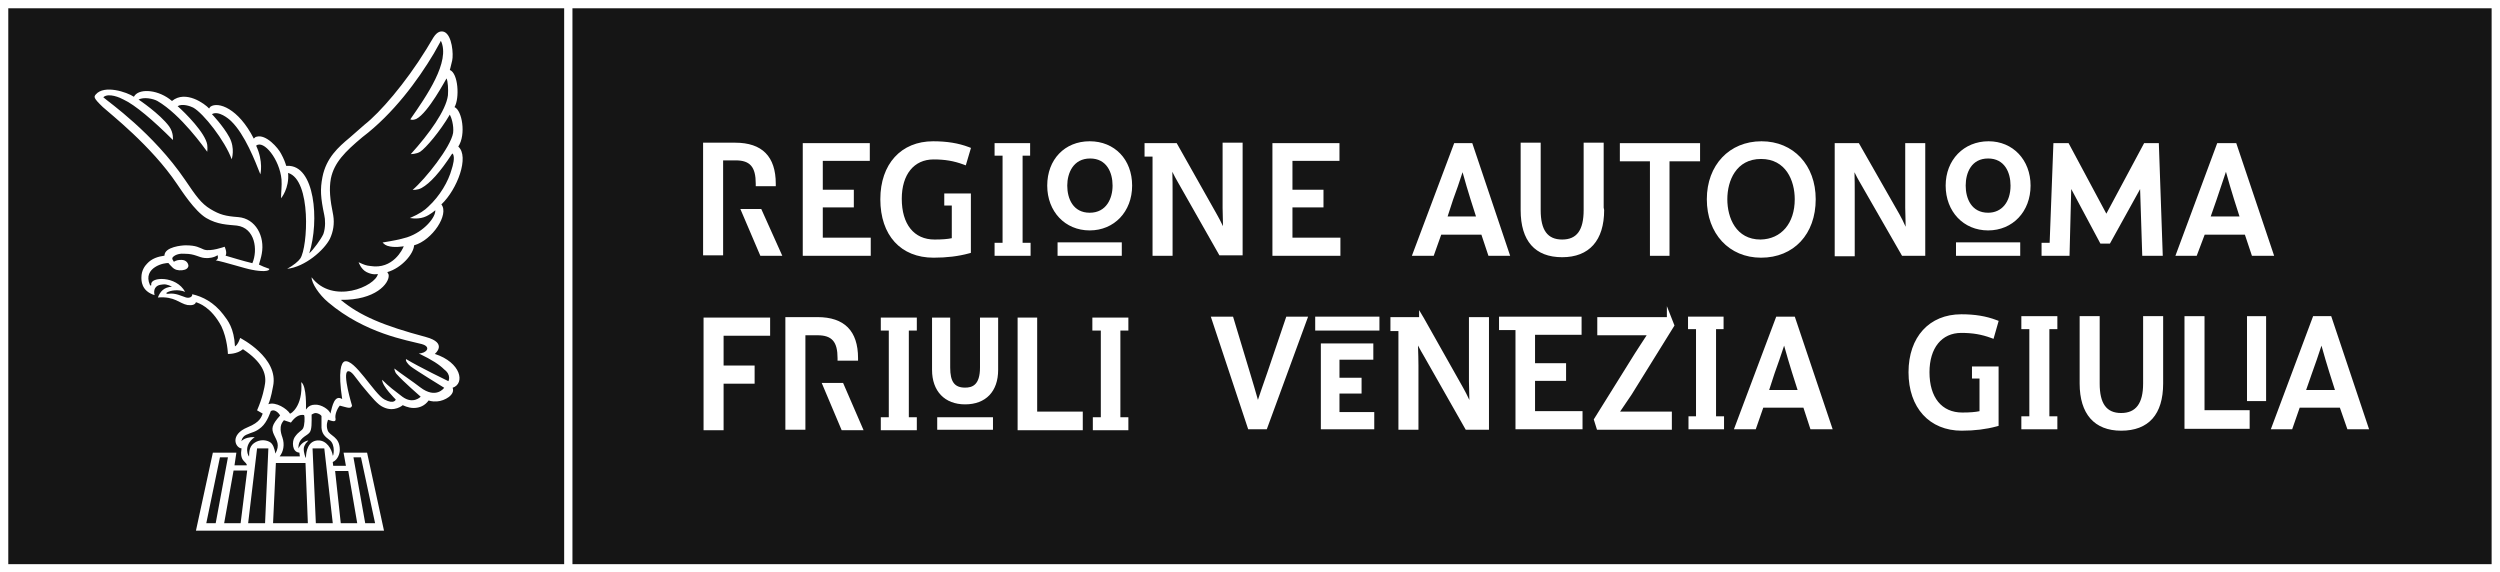 <?xml version="1.0" encoding="UTF-8"?>
<svg id="Layer_2" xmlns="http://www.w3.org/2000/svg" version="1.1" viewBox="0 0 531.762 121.762">
  <rect x="0" y="0" width="531.762" height="121.762" fill="#808080" stroke="none"/>
  <!-- Generator: Adobe Illustrator 29.0.0, SVG Export Plug-In . SVG Version: 2.1.0 Build 186)  -->
  <defs>
    <style>
      .st0 {
        fill: #151515;
      }

      .st1 {
        fill: #fff;
      }
    </style>
  </defs>
  <rect class="st0" width="530" height="121.762"/>
  <g id="Layer_1-2">
    <path class="st1" d="M531.762,121.762H0V0h531.762v121.762ZM121.762,120h408.238V1.762H121.762v118.238ZM1.762,120h118.238V1.762H1.762v118.238Z"/>
    <path class="st1" d="M92.481,75.281s2.9-2.3-1.9-3.6c-9-2.4-14-4.5-18.1-7.9,7.4.1,10.3-3.5,10.2-5.2,0-.2-.1-.4-.3-.7,3.1-.9,5.6-3.9,5.7-5.7,3.9-1.1,7.5-6.6,5.8-8.7,3.4-3.2,6-10.2,3.6-12.3,1.7-2.6.8-7.7-.8-8.4,1.1-1.9.8-7.2-1-7.9,0,0,.2-.7.5-2s0-5.4-1.7-6.1c-.6-.2-1.4-.2-2.3,1.2l-1.5,2.5c-4.5,7.3-9.9,13.5-13.1,16l-3.2,2.8c-2.4,2-5,4.3-5.8,8.4-.5,2.6-.4,4.3.4,8.1.2.8.3,2.6-.2,4-.5,1.1-2.1,3.3-3,4.1,2.2-6.9,1.2-18.9-4.7-18.6h-.2c-.2-.7-.5-1.5-1.1-2.6-.6-1.2-3.2-4.2-5.2-3.6-.2,0-.4.2-.6.4-3.3-6.5-7.6-7.9-9.2-6.8-.1.1-.2.2-.3.4-.9-1-5-4-7.9-1.6-2.8-2.4-6.7-2.7-7.9-1.2-.1.1-.1.2-.2.3-1.5-1-6.3-2.6-8.1-.5-.4.5-.6.7,1.5,2.7,1.4,1.3,10.3,8.2,15.8,16.4.9,1.3,3.7,5.7,6.2,7.2,2.4,1.4,4.5,1.4,6.5,1.6,3.9.5,4.5,5.2,3.3,8-2.1-.5-4.3-1.2-5.7-1.6.4-.7-.2-1.9-.2-1.9,0,0-3,1.1-4.4.6-1-.4-1.6-.9-3.9-.9-.7,0-4.5.3-4.5,2.2-1.4.2-2.7.6-3.7,1.7-.5.5-1.2,1.5-1.2,2.9,0,.6-.1,2.9,2.8,3.8-.3-1.2.2-2,1.2-2.2s1.5-.1,2.5.4c-1.7.1-2.5,1-3,2.3,3.6-.3,4.6,1.3,6.3,1.6.9.1,1.6,0,1.8-.6.6.2,3.2,1,5.4,5.1,1.3,2.7,1.4,5.9,1.4,5.9,0,0,1.9.1,3.2-1,4.1,2.7,5,5.2,4.7,7.3-.1.7-.5,3-1.7,5.7l1.2.7c-.3.7-.5,1.8-3.2,2.9-3.9,1.6-2.6,4.4-1.3,4.5-.2,1.2-.1,2.1.5,2.7.3.3.5.5.6.7v.2h-2.6l.4-2.7h-5l-3.6,16.6h40l-3.6-16.6h-5l.5,2.8h-2.7l-.1-.8c1.1-.5,1.5-1.8,1.5-2.6,0-2.9-2.2-2.9-2.6-4.2-.4-1.2.1-2.1.1-2.2.9.3,1.7.6,1.6-.2-.2-.8.3-2.1.9-2.8,1.6.4,2.4.8,2.6,0,0,0-2.1-6.9-.9-7.3.8-.2,1.6,1.3,2.9,2.9,2.4,2.9,3.5,4.2,4.6,4.7,2.4,1.2,4.2-.4,4.2-.4,0,0,1.1.6,2.3.6,1.3,0,2.4-.5,3.2-1.6,0,0,.7.3,1.8.2,1.6-.1,3.9-1.4,3.3-2.9,2.7-.9,1.8-5.4-3.8-7.2M45.881,111.281h-2l2.9-14h1.7s-2.6,14-2.6,14ZM51.181,111.281h-3.5l2-11.2h2.9l-1.4,11.2ZM79.781,111.281h-2.1l-2.5-14h1.6l3,14ZM75.981,111.281h-3.5l-1.2-11.1h2.8s1.9,11.1,1.9,11.1ZM57.081,95.381l-.7,15.9h-3.6l1.9-15.9s2.4,0,2.4,0ZM57.481,94.081c-.6-.4-1.8-.7-3-.1-1.4.7-1.5,1.9-1.5,3.1,0,.2-1.5-2.2,1.2-4.1-2.6-.1-3,1.3-2.8.7.1-.5.5-1,1-1.2,1.3-.6,1.9-.5,3.2-1.6s2-3.4,2-3.4c.7-.6,1.7.3,2,.9-1.8,2-1.9,2.8-1.3,4.1.6,1.3,1.3,2.1.3,4-.2-1.1-.5-2-1.1-2.4M60.081,93.081c-1-2.7.2-3.4.3-3.7l1.5.5c.8-1.1,1.7-1.8,2.8-1.6.2.5.1,2.2-.2,2.8-.3.6-.9.6-1.8,1.9-.6.9-.6,3.2,1,3.3,0,.3.1.5.1.8h-4.3c.8-1,1.1-2.5.6-4M65.481,111.281h-7.4l.6-12.8h6.3l.5,12.8ZM66.481,95.381h2.5l1.8,15.9h-3.6s-.7-15.9-.7-15.9ZM70.081,93.581c1.4,1,.8,3.7.7,3.3-.2-1.3-1.3-3.3-3.2-3.2-2,.1-2.5,2.2-2.5,3.7l-.1-.1c-.2-.5-.6-1.8-.2-2.5.4-.8.4-.5.8-1.1-.9.2-1.6.7-2.1,1.7-.1-2.2,1.7-2.6,2.3-3.3.6-.6.5-2.3.5-3.9.4-.2.6-.4,1.1-.3.4.1.8.3,1,.6v2.5c.1,1.2.6,1.8,1.7,2.6M95.381,81.081s-6.4-3.1-9-4.7c-.2.3.3,1,.9,1.5,1,.8,7.2,4.6,7.2,4.6,0,0-1.7,2.5-5.1-.1-1.4-1.1-4.1-2.9-5.5-4,0,.1.1.8.5,1.2,1.3,1.5,5.1,4.8,5.1,4.8,0,0-1.6,1.7-3.9,0-1.7-1.3-2.8-2.1-4.3-3.6,0,1.4,2.9,4.2,2.9,4.2,0,0-.3,1.1-2.4,0-2.2-1.2-6.4-8.8-8.5-8.1-.7.3-1.4,2-.5,8-1.6-1-2.1,1.4-2.5,3.1-.2-.8-1.9-2-3.3-1.9-1.5,0-1.9,1.2-1.9,1s.2-4.9-1-5.8c.4,5.2-2.3,6.8-2.4,6.7-.6-1-3-2.6-4.6-2,.6-1.4.9-3.3,1-3.8,1.3-6.1-7-10.3-7-10.3,0,0-.4,1.4-1.1,1.8-.2-3.9-1.5-5.5-2.5-6.8-2-2.6-4.4-3.8-6.6-4.3.1.5-.5.9-1.3.7-1-.3-2.2-1-3.7-.8-.6.1-.6-.2-.3-.3.7-.4,2.3-.7,3.8-.1-1.9-3.5-7.4-3.2-7.2-1.6,0,.5-.2.2-.3.1-1.6-3.7,3.2-4.8,4-4.6,0,.1.5.6.8.9.5.5,1.2.7,2.1.6.8-.1,1.2-.4,1.3-.9,0-.5-.4-1.3-1.5-1.3-.7,0-1.1.1-1.6.4-.2-.4-.5-.6-.2-1,.6-.6,1.6-.8,2.6-.7,2.1,0,2.9.8,4.2.9.8.1,2-.1,2.7-.6.1.3.2.9-.4,1.1,1.8.3,6.4,1.8,7.7,2,1.9.4,3.8.4,3.7-.2-.9-.3-1.6-.6-2.2-.9.1-.4.5-1.6.6-2.3.7-3.7-1.3-7.5-5-7.8-2.7-.2-3.9-.5-5.9-1.7s-3.1-2.8-5.4-6.2c-6.8-10-16.3-16.6-17.3-17.5l-.1-.1c1.1-1,3.6.1,4.3.5,2.4,1.1,6.3,4.4,10.5,8.6,0,0,.2-1.5-.8-2.9-2-2.7-6.5-5.7-6.5-5.7,1.1-.6,3.1-.2,4,.3,5,2.9,10,10,10.6,10.8,0,0,.1-.7,0-1.5-.4-2.5-4.7-6.8-6.3-8.2,1-.6,2.7,0,3.3.3,2.2,1.2,6.8,7.1,8.2,11,0,0,.8-2.3-.5-4.7-1.3-2.4-3.7-4.9-3.7-4.9,1.4-.8,3.5.9,4.1,1.5,2.9,2.8,5.1,8.5,6.2,11.3,0,0,.7-2.7-.9-6.1,1.6-1.3,5,2.9,5.4,7.2.1,1.3-.1,2.7-.1,4,0,0,1.8-2.1,1.5-5.4,5,1.5,4.2,15.8,2.6,18.2-.4.6-1.5,1.5-2.8,2.2,3.8-.4,7.9-4,9.1-6.4.7-1.5,1-3.2.7-5-.7-3.4-.9-5.6-.5-7.8.7-3.4,3-5.7,6.7-8.8,6.6-5,11.8-12.1,15.2-17.8l1.4-2.5s0-.1.1-.2c2.1,4.4-3.1,11.8-6.5,16.7,0,0,.4.3,1.3-.1,2.5-1.3,6.2-8.3,6.4-8.6.3.6.4,2.4.3,3.6-.4,3.2-4,8.2-7.9,12.5,0,0,1.2,0,2-.5,1.2-.8,4.2-4.3,6.3-7.9.3.5.9,2.3.7,3.9-.5,3-5.9,9.8-8.6,12.1,0,0,1,.1,1.9-.4,1.8-1,3.9-3.3,6.5-7.3h.1c.6.7,0,2.7-.2,3.3-.7,2.6-2.5,5.7-5,8-.7.7-1.8,1.5-3.9,2.4,2.6.4,3.8-.5,4.7-1.1.5-.4.7-.5.7-.6.2,1.4-2.3,4.6-6,5.8-1.7.5-2.8.7-5.2,1.1,0,0,.4.5,1,.7,1.5.5,3.4.1,3.5.1-.2.6-2.3,5-7.1,4.2-.9-.1-1.2-.2-2.5-.8,0,0,.5,1.5,1.7,2.1,1.4.7,2.3.4,2.4.4-.5,2.6-9.6,6.6-14.1.7,0,1.3,1.6,3.7,3.5,5.3,7.9,6.7,16.9,8.1,19.9,8.9,2.2.6,1,2-.6,2,2.9,1.4,4.4,2.4,5.4,3.4,1.6,1.2.9,2.5.9,2.5"/>
    <path class="st1" d="M205.081,34.481c-1.9-.7-3.8-1.1-6.5-1.1-4.5,0-7.3,3.5-7.3,8.9,0,5.6,2.7,9.2,7.5,9.2,1.7,0,3.1-.1,4.2-.4v-7.9h-1.6v-1.5h4.6v11.7c-2.2.6-4.6.9-7.4.9-7,0-10.8-4.9-10.8-11.9,0-7.4,4.4-11.8,10.7-11.8,2.9,0,5.3.4,7.4,1.2"/>
    <path class="st1" d="M198.581,54.812c-6.989,0-11.331-4.763-11.331-12.431,0-7.491,4.408-12.331,11.23-12.331,2.926,0,5.408.404,7.589,1.235l.46.175-1.101,3.714-.531-.196c-2.031-.748-3.92-1.067-6.316-1.067-4.176,0-6.771,3.207-6.771,8.369,0,5.428,2.605,8.669,6.97,8.669,1.58,0,2.762-.091,3.67-.286v-6.952h-1.6v-2.562h5.66v12.636l-.391.107c-2.269.618-4.734.918-7.539.918v.002ZM198.48,31.111c-6.178,0-10.17,4.423-10.17,11.27,0,7.119,3.84,11.369,10.271,11.369,2.548,0,4.8-.255,6.869-.778v-10.76h-3.539v.438h1.6v8.836l-.391.106c-1.06.29-2.398.419-4.34.419-4.953,0-8.03-3.729-8.03-9.73,0-5.729,3.073-9.431,7.831-9.431,2.319,0,4.192.285,6.149.944l.5-1.685c-1.948-.671-4.162-.998-6.75-.998Z"/>
    <path class="st1" d="M315.481,49.381h-9.3l-1.6,4.5h-3.5l8.6-22.9h3.2l7.7,22.9h-3.6M307.181,46.581h7.5l-1.4-4.4c-.6-1.9-1.6-5.3-2.1-7.3h-.1c-.6,2-1.7,5.3-2.5,7.4l-1.4,4.3Z"/>
    <path class="st1" d="M315.406,47.111h-8.957l1.627-4.995c.827-2.172,1.916-5.455,2.497-7.388l.113-.378h.809l.2.402c.479,1.913,1.458,5.263,2.091,7.269l1.62,5.09h0ZM307.911,46.05h6.044l-1.181-3.708c-.483-1.533-1.168-3.844-1.681-5.714-.6,1.873-1.388,4.189-2.017,5.842l-1.166,3.58h0Z"/>
    <path class="st1" d="M321.219,54.412h-4.621l-1.5-4.5h-8.542l-1.6,4.5h-4.642l8.999-23.962h3.849l8.057,23.962ZM317.363,53.35h2.379l-7.344-21.839h-2.351l-8.2,21.839h2.358l1.6-4.5h10.058l1.5,4.5Z"/>
    <path class="st1" d="M340.681,44.681c0,5.8-2.6,9.5-8.4,9.5s-8.3-3.7-8.3-9.5v-13.8h3.2v13.8c0,3.9,1.2,6.8,5.1,6.8s5.1-2.9,5.1-6.8v-13.8h3.2"/>
    <path class="st1" d="M332.28,54.711c-5.777,0-8.83-3.469-8.83-10.031v-14.331h4.261v14.331c0,4.277,1.452,6.269,4.569,6.269s4.57-1.992,4.57-6.269v-14.331h4.261v13.8l.1.531c0,6.468-3.171,10.031-8.931,10.031ZM324.511,31.412v13.269c0,5.952,2.614,8.969,7.77,8.969,6.226,0,7.743-4.468,7.862-8.438h-.092v-13.8h-2.14v13.269c0,4.864-1.895,7.331-5.631,7.331s-5.63-2.466-5.63-7.331v-13.269h-2.14.001Z"/>
    <polyline class="st1" points="361.081 33.781 354.581 33.781 354.581 53.881 351.481 53.881 351.481 33.781 345.081 33.781 345.081 30.981 361.081 30.981"/>
    <path class="st1" d="M355.111,54.412h-4.161v-20.1h-6.399v-3.862h17.061v3.862h-6.5v20.1h-.001ZM352.011,53.35h2.04v-20.1h6.5v-1.739h-14.939v1.739h6.399v20.1Z"/>
    <path class="st1" d="M385.681,42.381c0,6.9-4.2,11.9-11.1,11.9-6.8,0-11-5.1-11-11.9s4.3-11.8,11.1-11.8c6.7,0,11,5,11,11.8M382.281,42.381c0-5-2.7-9.1-7.7-9.1s-7.7,4.1-7.7,9.1,2.6,9.1,7.6,9.1c5.1-.1,7.8-4.1,7.8-9.1"/>
    <path class="st1" d="M374.491,52.011c-4.874,0-8.141-3.87-8.141-9.63s3.308-9.631,8.23-9.631,8.229,3.871,8.229,9.631-3.266,9.532-8.319,9.63h0ZM374.581,33.812c-5.292,0-7.17,4.616-7.17,8.569s1.852,8.569,7.069,8.569c4.412-.086,7.27-3.45,7.27-8.569,0-3.953-1.878-8.569-7.169-8.569h0Z"/>
    <path class="st1" d="M374.581,54.812c-6.789,0-11.53-5.112-11.53-12.431,0-7.26,4.782-12.331,11.63-12.331,6.789,0,11.53,5.071,11.53,12.331,0,7.435-4.674,12.431-11.63,12.431ZM374.681,31.111c-6.321,0-10.569,4.529-10.569,11.27,0,6.8,4.208,11.369,10.47,11.369,6.42,0,10.569-4.462,10.569-11.369,0-6.741-4.208-11.27-10.47-11.27Z"/>
    <path class="st1" d="M390.781,30.981h4.3l8.5,14.9c.7,1.2,1.7,3.5,2.2,4.7h.2c-.1-1.5-.2-5-.2-6.4v-13.2h3.2v22.9h-4.1l-8.9-15.5c-.6-1-1.5-2.9-2.1-4.2h-.1c.2,1.9.2,5.1.2,6.7v13.1h-3.2"/>
    <path class="st1" d="M394.511,54.511h-4.261v-24.062h5.14l8.652,15.168c.397.683.881,1.696,1.3,2.621-.054-1.506-.092-3.18-.092-4.058v-13.731h4.261v23.962h-4.938l-9.053-15.767c-.273-.455-.628-1.127-1.061-2.006.051,1.581.051,3.25.051,4.242v13.63h.001ZM391.311,53.45h2.14v-12.569c0-1.549,0-4.772-.197-6.645l-.062-.586h1.03l.142.309c.906,1.964,1.623,3.399,2.073,4.149l8.753,15.242h3.262v-21.839h-2.14v12.669c0,1.408.101,4.878.199,6.365l.038.566h-1.121l-.137-.327c-.648-1.556-1.559-3.591-2.168-4.637l-8.35-14.637h-3.462v21.94Z"/>
    <path class="st1" d="M477.881,49.381h-9.3l-1.6,4.5h-3.4l8.5-22.9h3.2l7.7,22.9h-3.6M469.481,46.581h7.6l-1.4-4.4c-.6-1.9-1.6-5.3-2.1-7.3h-.1c-.7,2-1.8,5.3-2.5,7.4l-1.5,4.3Z"/>
    <path class="st1" d="M477.807,47.111h-9.073l1.779-5.104c.702-2.106,1.777-5.333,2.467-7.301l.124-.355h.892l.101.402c.479,1.913,1.458,5.263,2.091,7.269l1.62,5.09h-.001ZM470.228,46.05h6.128l-1.181-3.708c-.491-1.557-1.189-3.917-1.705-5.803-.639,1.869-1.407,4.173-1.95,5.804l-.035.106-1.257,3.601Z"/>
    <path class="st1" d="M483.719,54.412h-4.721l-1.5-4.5h-8.55l-1.7,4.5h-4.53l8.894-23.962h4.051l8.057,23.962h-.001ZM479.764,53.35h2.479l-7.344-21.839h-2.549l-8.106,21.839h2.271l1.7-4.5h10.05l1.5,4.5h-.001Z"/>
    <polyline class="st1" points="174.481 51.081 184.681 51.081 184.681 53.881 171.281 53.881 171.281 30.981 184.481 30.981 184.481 33.681 174.481 33.681 174.481 40.881 181.081 40.881 181.081 43.581 174.481 43.581"/>
    <path class="st1" d="M185.211,54.412h-14.461v-23.962h14.261v3.762h-10v6.139h6.601v3.761h-6.601v6.438h10.2v3.862ZM171.811,53.35h12.34v-1.739h-10.2v-8.562h6.601v-1.638h-6.601v-8.262h10v-1.639h-12.14v21.839h0Z"/>
    <polyline class="st1" points="212.081 53.881 212.081 52.181 213.781 52.181 213.781 32.581 212.081 32.581 212.081 30.981 218.581 30.981 218.581 32.581 216.981 32.581 216.981 52.181 218.681 52.181 218.681 53.881"/>
    <path class="st1" d="M219.211,54.412h-7.66v-2.762h1.699v-18.539h-1.699v-2.662h7.561v2.662h-1.601v18.539h1.7s0,2.762,0,2.762ZM212.611,53.35h5.539v-.639h-1.7v-20.662h1.601v-.539h-5.439v.539h1.699v20.662h-1.699v.639h-.001Z"/>
    <polyline class="st1" points="439.681 53.881 440.081 38.181 447.081 51.281 448.481 51.281 455.681 38.281 456.181 53.881 459.481 53.881 458.681 30.981 456.381 30.981 448.081 46.481 447.981 46.481 439.681 30.981 437.281 30.981 436.481 52.181 434.781 52.181 434.781 53.881"/>
    <path class="st1" d="M460.03,54.412h-4.363l-.455-14.189-6.419,11.589h-2.03l-6.202-11.608-.362,14.208h-5.948v-2.762h1.72l.8-21.2h3.229l8.032,15,8.033-15h3.13l.837,23.962h-.002ZM456.694,53.35h2.236l-.763-21.839h-1.47l-8.3,15.5h-.735l-8.3-15.5h-1.572l-.8,21.2h-1.681v.639h3.853l.438-17.192,7.798,14.592h.769l7.981-14.411.545,17.011h0Z"/>
    <polyline class="st1" points="274.381 51.081 284.581 51.081 284.581 53.881 271.181 53.881 271.181 30.981 284.381 30.981 284.381 33.681 274.381 33.681 274.381 40.881 280.981 40.881 280.981 43.581 274.381 43.581"/>
    <path class="st1" d="M285.111,54.412h-14.461v-23.962h14.261v3.762h-10v6.139h6.6v3.761h-6.6v6.438h10.2v3.862ZM271.711,53.35h12.34v-1.739h-10.2v-8.562h6.6v-1.638h-6.6v-8.262h10v-1.639h-12.14v21.839h0Z"/>
    <path class="st1" d="M161.281,39.081c0-3.6-1.2-5.5-4.8-5.5h-3.2v20.2h-3.2v-22.9h6.3c5.5,0,8.1,2.7,8.1,8.2M165.581,53.881h-3.5l-3.8-8.9h3.3s4,8.9,4,8.9Z"/>
    <path class="st1" d="M166.401,54.412h-4.671l-4.254-9.962h4.448s4.477,9.962,4.477,9.962ZM162.432,53.35h2.329l-3.523-7.839h-2.153l3.348,7.839h-.001Z"/>
    <path class="st1" d="M153.811,54.312h-4.26v-23.961h6.83c5.727,0,8.63,2.938,8.63,8.73v.531h-4.261v-.531c0-3.576-1.197-4.969-4.27-4.969h-2.67v20.2h0ZM150.611,53.25h2.139v-20.2h3.73c3.526,0,5.184,1.702,5.321,5.5h2.14c-.16-4.867-2.574-7.138-7.561-7.138h-5.77v21.838h.001Z"/>
    <path class="st1" d="M260.581,30.981v13.2c0,1.3.1,4.9.2,6.4h-.1c-.5-1.2-1.6-3.5-2.3-4.7l-8.4-14.9h-6v1.8h1.7v21.1h3.2v-13.1c0-1.6,0-4.7-.2-6.7h.1c.6,1.3,1.5,3.2,2.1,4.2l8.8,15.5h4.1v-22.9"/>
    <path class="st1" d="M249.411,54.412h-4.261v-21.1h-1.7v-2.862h6.84l8.553,15.17c.364.623.845,1.559,1.295,2.491-.052-1.512-.087-3.148-.087-3.93v-13.831h4.26v23.961h-4.938l-8.953-15.769c-.27-.449-.624-1.121-1.06-2.006.052,1.566.052,3.193.052,4.244v13.631h-.001ZM246.211,53.35h2.14v-12.569c0-1.633,0-4.674-.198-6.647l-.059-.583h.927l.241.308c.927,2.004,1.624,3.4,2.074,4.149l8.653,15.243h3.261v-21.838h-2.139v12.769c0,1.242.099,4.856.198,6.365l.038.566h-.921l-.236-.327c-.516-1.238-1.596-3.484-2.268-4.636l-8.252-14.637h-5.16v.739h1.7v21.1-.002Z"/>
    <path class="st1" d="M431.381,39.481c0,5.1-3.5,9-8.5,9-5.1,0-8.5-3.9-8.5-9s3.5-8.9,8.6-8.9c4.9,0,8.4,3.8,8.4,8.9M428.181,39.481c0-3.5-1.8-6.3-5.3-6.3s-5.3,2.8-5.3,6.3,1.8,6.3,5.3,6.3c3.4,0,5.3-2.8,5.3-6.3"/>
    <path class="st1" d="M422.881,46.312c-3.542,0-5.83-2.681-5.83-6.831s2.288-6.831,5.83-6.831,5.83,2.681,5.83,6.831c0,4.086-2.343,6.831-5.83,6.831ZM422.881,33.711c-3.517,0-4.77,2.98-4.77,5.769s1.253,5.77,4.77,5.77c2.897,0,4.77-2.265,4.77-5.77,0-2.789-1.253-5.769-4.77-5.769Z"/>
    <path class="st1" d="M422.881,49.011c-5.232,0-9.03-4.008-9.03-9.531,0-5.464,3.84-9.431,9.13-9.431,5.175,0,8.931,3.966,8.931,9.431,0,5.522-3.798,9.531-9.03,9.531h-.001ZM422.98,31.111c-4.751,0-8.069,3.441-8.069,8.369,0,4.987,3.277,8.469,7.97,8.469,4.618,0,7.97-3.562,7.97-8.469,0-4.85-3.311-8.369-7.87-8.369h-.001Z"/>
    <rect class="st1" x="416.581" y="52.081" width="12.6" height="1.8"/>
    <path class="st1" d="M429.711,54.412h-13.66v-2.862h13.66v2.862ZM417.111,53.35h11.539v-.739h-11.539v.739Z"/>
    <path class="st1" d="M240.281,39.481c0,5.1-3.4,9-8.5,9s-8.5-3.9-8.5-9,3.4-8.9,8.5-8.9,8.5,3.8,8.5,8.9M237.181,39.481c0-3.5-1.8-6.3-5.3-6.3s-5.4,2.8-5.4,6.3,1.8,6.3,5.3,6.3,5.4-2.8,5.4-6.3"/>
    <path class="st1" d="M231.78,46.312c-3.542,0-5.83-2.681-5.83-6.831,0-4.085,2.383-6.831,5.931-6.831s5.83,2.681,5.83,6.831c0,4.086-2.383,6.831-5.931,6.831ZM231.881,33.711c-3.595,0-4.87,3.108-4.87,5.769,0,2.789,1.253,5.77,4.77,5.77,3.595,0,4.87-3.108,4.87-5.77,0-2.789-1.253-5.769-4.77-5.769Z"/>
    <path class="st1" d="M231.78,49.011c-5.232,0-9.03-4.008-9.03-9.531,0-5.553,3.713-9.431,9.03-9.431s9.03,3.878,9.03,9.431c0,5.522-3.798,9.531-9.03,9.531ZM231.78,31.111c-4.692,0-7.97,3.441-7.97,8.369,0,4.987,3.277,8.469,7.97,8.469s7.97-3.482,7.97-8.469c0-4.928-3.277-8.369-7.97-8.369Z"/>
    <rect class="st1" x="225.481" y="52.081" width="12.6" height="1.8"/>
    <path class="st1" d="M238.611,54.412h-13.661v-2.862h13.661v2.862ZM226.011,53.35h11.54v-.739h-11.54v.739Z"/>
    <polyline class="st1" points="163.281 70.881 153.381 70.881 153.381 78.281 159.981 78.281 159.981 81.081 153.381 81.081 153.381 90.981 150.181 90.981 150.181 68.081 163.281 68.081"/>
    <path class="st1" d="M153.911,91.511h-4.261v-23.961h14.16v3.862h-9.899v6.338h6.6v3.861h-6.6v9.9ZM150.711,90.45h2.14v-9.9h6.6v-1.738h-6.6v-8.461h9.899v-1.739h-12.039v21.838Z"/>
    <path class="st1" d="M178.681,76.181c0-3.5-1.2-5.4-4.8-5.4h-3.1v20.1h-3.2v-22.9h6.3c5.5,0,8.1,2.7,8.1,8.2M182.881,90.981h-3.5l-3.8-8.9h3.3l4,8.9Z"/>
    <path class="st1" d="M183.689,91.511h-4.66l-4.248-10.062h4.548l4.36,10.062ZM179.732,90.45h2.34l-3.44-7.938h-2.251l3.352,7.938h0Z"/>
    <path class="st1" d="M171.311,91.412h-4.26v-23.962h6.83c5.727,0,8.63,2.938,8.63,8.731v.531h-4.36v-.531c0-3.504-1.197-4.869-4.27-4.869h-2.57v20.1ZM168.111,90.35h2.139v-20.1h3.631c4.452,0,5.235,2.939,5.321,5.4h2.239c-.16-4.867-2.574-7.139-7.561-7.139h-5.77v21.839h.001Z"/>
    <polyline class="st1" points="187.881 90.981 187.881 89.281 189.581 89.281 189.581 69.781 187.881 69.781 187.881 68.081 194.481 68.081 194.481 69.781 192.781 69.781 192.781 89.281 194.481 89.281 194.481 90.981"/>
    <path class="st1" d="M195.011,91.511h-7.66v-2.761h1.7v-18.438h-1.7v-2.762h7.66v2.762h-1.7v18.438h1.7v2.761ZM188.411,90.45h5.539v-.638h-1.7v-20.562h1.7v-.639h-5.539v.639h1.7v20.562h-1.7v.638Z"/>
    <polyline class="st1" points="232.981 90.981 232.981 89.281 234.681 89.281 234.681 69.781 232.881 69.781 232.881 68.081 239.481 68.081 239.481 69.781 237.781 69.781 237.781 89.281 239.481 89.281 239.481 90.981"/>
    <path class="st1" d="M240.011,91.511h-7.561v-2.761h1.7v-18.438h-1.8v-2.762h7.66v2.762h-1.7v18.438h1.7v2.761h.001ZM233.511,90.45h5.439v-.638h-1.7v-20.562h1.7v-.639h-5.539v.639h1.8v20.562h-1.7v.638Z"/>
    <polyline class="st1" points="220.081 88.081 229.781 88.081 229.781 90.981 216.981 90.981 216.981 68.081 220.081 68.081"/>
    <path class="st1" d="M230.311,91.511h-13.86v-23.961h4.161v20h9.699v3.961ZM217.511,90.45h11.739v-1.838h-9.699v-20h-2.04v21.838Z"/>
    <path class="st1" d="M423.681,71.381c-1.9-.7-3.8-1.1-6.5-1.1-4.5,0-7.3,3.5-7.3,8.9,0,5.5,2.7,9.1,7.5,9.1,1.7,0,3.1-.1,4.2-.4v-7.9h-1.6v-1.5h4.6v11.7c-2.2.6-4.6.9-7.3.9-7,0-10.8-5-10.8-11.9,0-7.4,4.4-11.8,10.7-11.8,2.9,0,5.2.4,7.3,1.2"/>
    <path class="st1" d="M417.28,91.611c-6.883,0-11.33-4.879-11.33-12.431,0-7.491,4.408-12.331,11.23-12.331,2.898,0,5.277.392,7.488,1.234l.456.173-1.091,3.819-.537-.198c-2.03-.748-3.92-1.067-6.316-1.067-4.176,0-6.77,3.207-6.77,8.369,0,5.366,2.605,8.569,6.97,8.569,1.579,0,2.761-.091,3.67-.287v-6.952h-1.601v-2.562h5.661v12.636l-.391.107c-2.267.618-4.7.918-7.44.918v.003ZM417.181,67.912c-6.178,0-10.17,4.423-10.17,11.269,0,7.013,3.936,11.369,10.27,11.369,2.487,0,4.706-.255,6.771-.778v-10.76h-3.54v.438h1.601v8.836l-.391.107c-1.062.289-2.401.418-4.34.418-4.953,0-8.03-3.69-8.03-9.631,0-5.729,3.073-9.431,7.83-9.431,2.317,0,4.189.285,6.145.943l.509-1.783c-1.96-.68-4.089-.999-6.653-.999l-.002.002Z"/>
    <polyline class="st1" points="430.481 90.781 430.481 89.081 432.181 89.081 432.181 69.481 430.481 69.481 430.481 67.781 437.081 67.781 437.081 69.481 435.381 69.481 435.381 89.081 437.081 89.081 437.081 90.781"/>
    <path class="st1" d="M437.611,91.312h-7.661v-2.762h1.7v-18.539h-1.7v-2.761h7.661v2.761h-1.7v18.539h1.7v2.762ZM431.011,90.25h5.54v-.639h-1.7v-20.662h1.7v-.638h-5.54v.638h1.7v20.662h-1.7v.639Z"/>
    <path class="st1" d="M459.581,81.581c0,5.8-2.5,9.5-8.4,9.5-5.8,0-8.3-3.8-8.3-9.5v-13.8h3.2v13.8c0,3.9,1.2,6.8,5.1,6.8s5.2-2.9,5.2-6.8v-13.8h3.2"/>
    <path class="st1" d="M451.181,91.611c-5.694,0-8.83-3.562-8.83-10.031v-14.331h4.261v14.331c0,4.277,1.452,6.27,4.569,6.27,3.143,0,4.67-2.051,4.67-6.27v-14.331h4.261v14.331c0,6.562-3.088,10.031-8.931,10.031ZM443.411,68.312v13.269c0,4.092,1.349,8.969,7.77,8.969,5.222,0,7.87-3.018,7.87-8.969v-13.269h-2.14v13.269c0,6.059-3.116,7.331-5.73,7.331-3.736,0-5.63-2.467-5.63-7.331v-13.269h-2.14,0Z"/>
    <path class="st1" d="M498.081,86.181h-9.3l-1.6,4.6h-3.4l8.6-22.9h3.2l7.7,22.9h-3.6M489.781,83.481h7.6l-1.4-4.4c-.6-1.9-1.6-5.3-2.1-7.3h-.1c-.6,2-1.7,5.2-2.5,7.4l-1.5,4.3Z"/>
    <path class="st1" d="M498.106,84.011h-9.073l1.746-5.005c.769-2.113,1.875-5.318,2.492-7.377l.114-.378h.909l.101.402c.479,1.913,1.458,5.263,2.091,7.269l1.62,5.09h0ZM490.527,82.95h6.128l-1.181-3.708c-.484-1.535-1.17-3.85-1.683-5.721-.621,1.917-1.419,4.208-2.013,5.842l-1.252,3.587h.001Z"/>
    <path class="st1" d="M503.918,91.312h-4.614l-1.6-4.6h-8.547l-1.6,4.6h-4.542l8.997-24.062h3.85l8.056,24.062ZM500.058,90.25h2.386l-7.345-21.938h-2.35l-8.204,21.938h2.259l1.6-4.6h10.055l1.6,4.6h0Z"/>
    <polyline class="st1" points="468.381 87.781 477.981 87.781 477.981 90.681 465.181 90.681 465.181 67.781 468.381 67.781"/>
    <path class="st1" d="M478.511,91.211h-13.86v-23.961h4.261v20h9.6v3.961h-.001ZM465.711,90.15h11.739v-1.838h-9.6v-20h-2.14v21.838h.001Z"/>
    <rect class="st1" x="478.481" y="67.781" width="3" height="17"/>
    <path class="st1" d="M482.011,85.312h-4.061v-18.062h4.061v18.062ZM479.011,84.25h1.939v-15.938h-1.939v15.938Z"/>
    <polyline class="st1" points="206.881 89.281 210.681 89.281 210.681 90.881 199.881 90.881 199.881 89.281 203.781 89.281"/>
    <path class="st1" d="M211.211,91.412h-11.86v-2.662h11.86v2.662ZM200.411,90.35h9.739v-.539h-9.739v.539Z"/>
    <path class="st1" d="M211.781,78.681c0,4.2-2.3,6.8-6.5,6.8s-6.5-2.7-6.5-6.8v-10.6h2.8v10.1c0,3,.9,4.8,3.7,4.8,2.7,0,3.7-1.8,3.7-4.8v-10.1h2.8"/>
    <path class="st1" d="M205.28,86.011c-4.337,0-7.03-2.809-7.03-7.331v-11.131h3.861v10.631c0,3.032.918,4.269,3.169,4.269,1.476,0,3.17-.485,3.17-4.269v-10.631h3.86v11.131c0,4.59-2.628,7.331-7.03,7.331ZM199.311,68.611v10.069c0,3.984,2.176,6.269,5.97,6.269s5.97-2.285,5.97-6.269v-10.069h-1.739v9.569c0,3.537-1.423,5.331-4.23,5.331-3.791,0-4.229-3.042-4.229-5.331v-9.569h-1.742Z"/>
    <rect class="st1" x="280.281" y="67.881" width="12.6" height="1.9"/>
    <path class="st1" d="M293.411,70.312h-13.661v-2.961h13.661v2.961ZM280.811,69.25h11.54v-.838h-11.54v.838Z"/>
    <polyline class="st1" points="284.381 88.181 291.781 88.181 291.781 90.781 281.481 90.781 281.481 73.581 291.581 73.581 291.581 75.981 284.381 75.981 284.381 80.881 289.081 80.881 289.081 83.181 284.381 83.181"/>
    <path class="st1" d="M292.311,91.312h-11.36v-18.262h11.161v3.461h-7.2v3.839h4.7v3.361h-4.7v3.938h7.399v3.662h0ZM282.011,90.25h9.239v-1.539h-7.399v-6.062h4.7v-1.238h-4.7v-5.962h7.2v-1.338h-9.04v16.139h0Z"/>
    <path class="st1" d="M265.381,79.481c.6,2,1.6,5.3,2.1,7.3h.1c.6-2,1.7-5.1,2.5-7.4l3.9-11.5h3.5l-8.4,22.9h-3.2l-7.6-22.9h3.6"/>
    <path class="st1" d="M269.452,91.312h-3.954l-7.953-23.961h4.73l3.772,12.506c.44,1.468,1.05,3.497,1.522,5.198.489-1.495,1.098-3.235,1.651-4.821l.358-1.026,4.02-11.856h4.641l-8.788,23.961h.001ZM266.264,90.25h2.446l8.011-21.838h-2.359l-4.138,12.171c-.761,2.178-1.623,4.647-2.134,6.351l-.114.378h-.909l-.101-.402c-.455-1.821-1.346-4.786-1.935-6.749l-3.545-11.75h-2.471l7.248,21.838h.001Z"/>
    <polyline class="st1" points="325.981 87.981 336.081 87.981 336.081 90.781 322.881 90.781 322.881 69.681 319.381 69.681 319.381 67.881 335.881 67.881 335.881 70.681 325.981 70.681 325.981 77.781 332.581 77.781 332.581 80.481 325.981 80.481"/>
    <path class="st1" d="M336.611,91.312h-14.261v-21.1h-3.5v-2.861h17.561v3.861h-9.9v6.039h6.601v3.761h-6.601v6.438h10.101v3.862h-.001ZM323.411,90.25h12.14v-1.739h-10.101v-8.562h6.601v-1.638h-6.601v-8.162h9.9v-1.738h-15.439v.738h3.5v21.1h0Z"/>
    <path class="st1" d="M302.381,67.881l8.4,14.9c.7,1.2,1.7,3.4,2.2,4.6h.2c-.1-1.5-.2-4.9-.2-6.2v-13.2h3.2v22.9h-4.1l-8.8-15.5c-.6-1-1.6-2.8-2.2-4.2h-.1c.1,1.9.2,5,.2,6.6v13.1h-3.2v-21h-1.7v-1.9h1.7"/>
    <path class="st1" d="M316.711,91.412h-4.938l-8.954-15.769c-.289-.483-.747-1.282-1.206-2.153.056,1.542.099,3.223.099,4.291v13.631h-4.261v-21h-1.7v-2.962h6.101v-1.491l.992,1.662,8.399,14.9c.393.672.869,1.637,1.3,2.561-.054-1.464-.092-3.073-.092-3.9v-13.731h4.261v23.962h0ZM312.39,90.35h3.261v-21.839h-2.14v12.669c0,1.309.104,4.718.199,6.165l.038.566h-1.121l-.137-.327c-.462-1.109-1.459-3.321-2.168-4.537l-8.195-14.537h-5.316v.839h1.7v21h2.14v-12.569c0-1.653-.105-4.79-.2-6.572l-.029-.559h1.01l.139.322c.618,1.445,1.652,3.28,2.166,4.136l8.654,15.242h0Z"/>
    <path class="st1" d="M355.081,67.881l.5,1.3-9,14.5c-.9,1.3-2,3-3,4.4h11.5v2.8h-15l-.5-1.6,8.6-13.8c.8-1.2,2.2-3.5,3.1-4.7h-11v-2.8"/>
    <path class="st1" d="M355.611,91.412h-15.921l-.688-2.205,8.729-14.007c.275-.414.609-.938.97-1.502.506-.792,1.059-1.659,1.554-2.386h-10.504v-3.862h14.801v-2.327l1.62,4.114-9.139,14.724c-.379.547-.774,1.138-1.184,1.747-.41.611-.832,1.24-1.248,1.842h11.011v3.862h-.001ZM340.472,90.35h14.079v-1.739h-12.001l.6-.839c.592-.828,1.219-1.763,1.817-2.656.412-.614.812-1.209,1.178-1.738l8.847-14.253-.236-.614h-13.944v1.739h11.531l-.637.849c-.586.781-1.396,2.05-2.11,3.169-.364.571-.702,1.101-.973,1.506l-8.462,13.58.312.995h-.001Z"/>
    <polyline class="st1" points="359.681 90.781 359.681 89.081 361.281 89.081 361.281 69.481 359.581 69.481 359.581 67.881 366.081 67.881 366.081 69.481 364.481 69.481 364.481 89.081 366.181 89.081 366.181 90.781"/>
    <path class="st1" d="M366.711,91.312h-7.561v-2.762h1.6v-18.539h-1.699v-2.661h7.561v2.661h-1.601v18.539h1.7v2.762ZM360.211,90.25h5.439v-.639h-1.7v-20.662h1.601v-.538h-5.439v.538h1.699v20.662h-1.6v.639Z"/>
    <path class="st1" d="M383.981,86.181h-9.3l-1.6,4.6h-3.5l8.6-22.9h3.2l7.7,22.9h-3.5M375.581,83.481h7.5l-1.4-4.4c-.6-1.9-1.6-5.3-2.1-7.3h-.1c-.6,2-1.7,5.2-2.5,7.4l-1.4,4.3Z"/>
    <path class="st1" d="M383.807,84.011h-8.956l1.625-4.995c.777-2.138,1.886-5.35,2.496-7.388l.114-.378h.909l.101.402c.479,1.913,1.458,5.263,2.091,7.269l1.62,5.09h0ZM376.312,82.95h6.044l-1.181-3.708c-.484-1.535-1.17-3.85-1.684-5.722-.617,1.908-1.415,4.2-2.012,5.842l-1.168,3.588h0Z"/>
    <path class="st1" d="M389.819,91.312h-4.724l-1.5-4.6h-8.538l-1.6,4.6h-4.644l8.999-23.961h3.949l8.057,23.961h.001ZM385.865,90.25h2.478l-7.344-21.838h-2.451l-8.2,21.838h2.356l1.6-4.6h10.062l1.5,4.6h-.001Z"/>
  </g>
</svg>